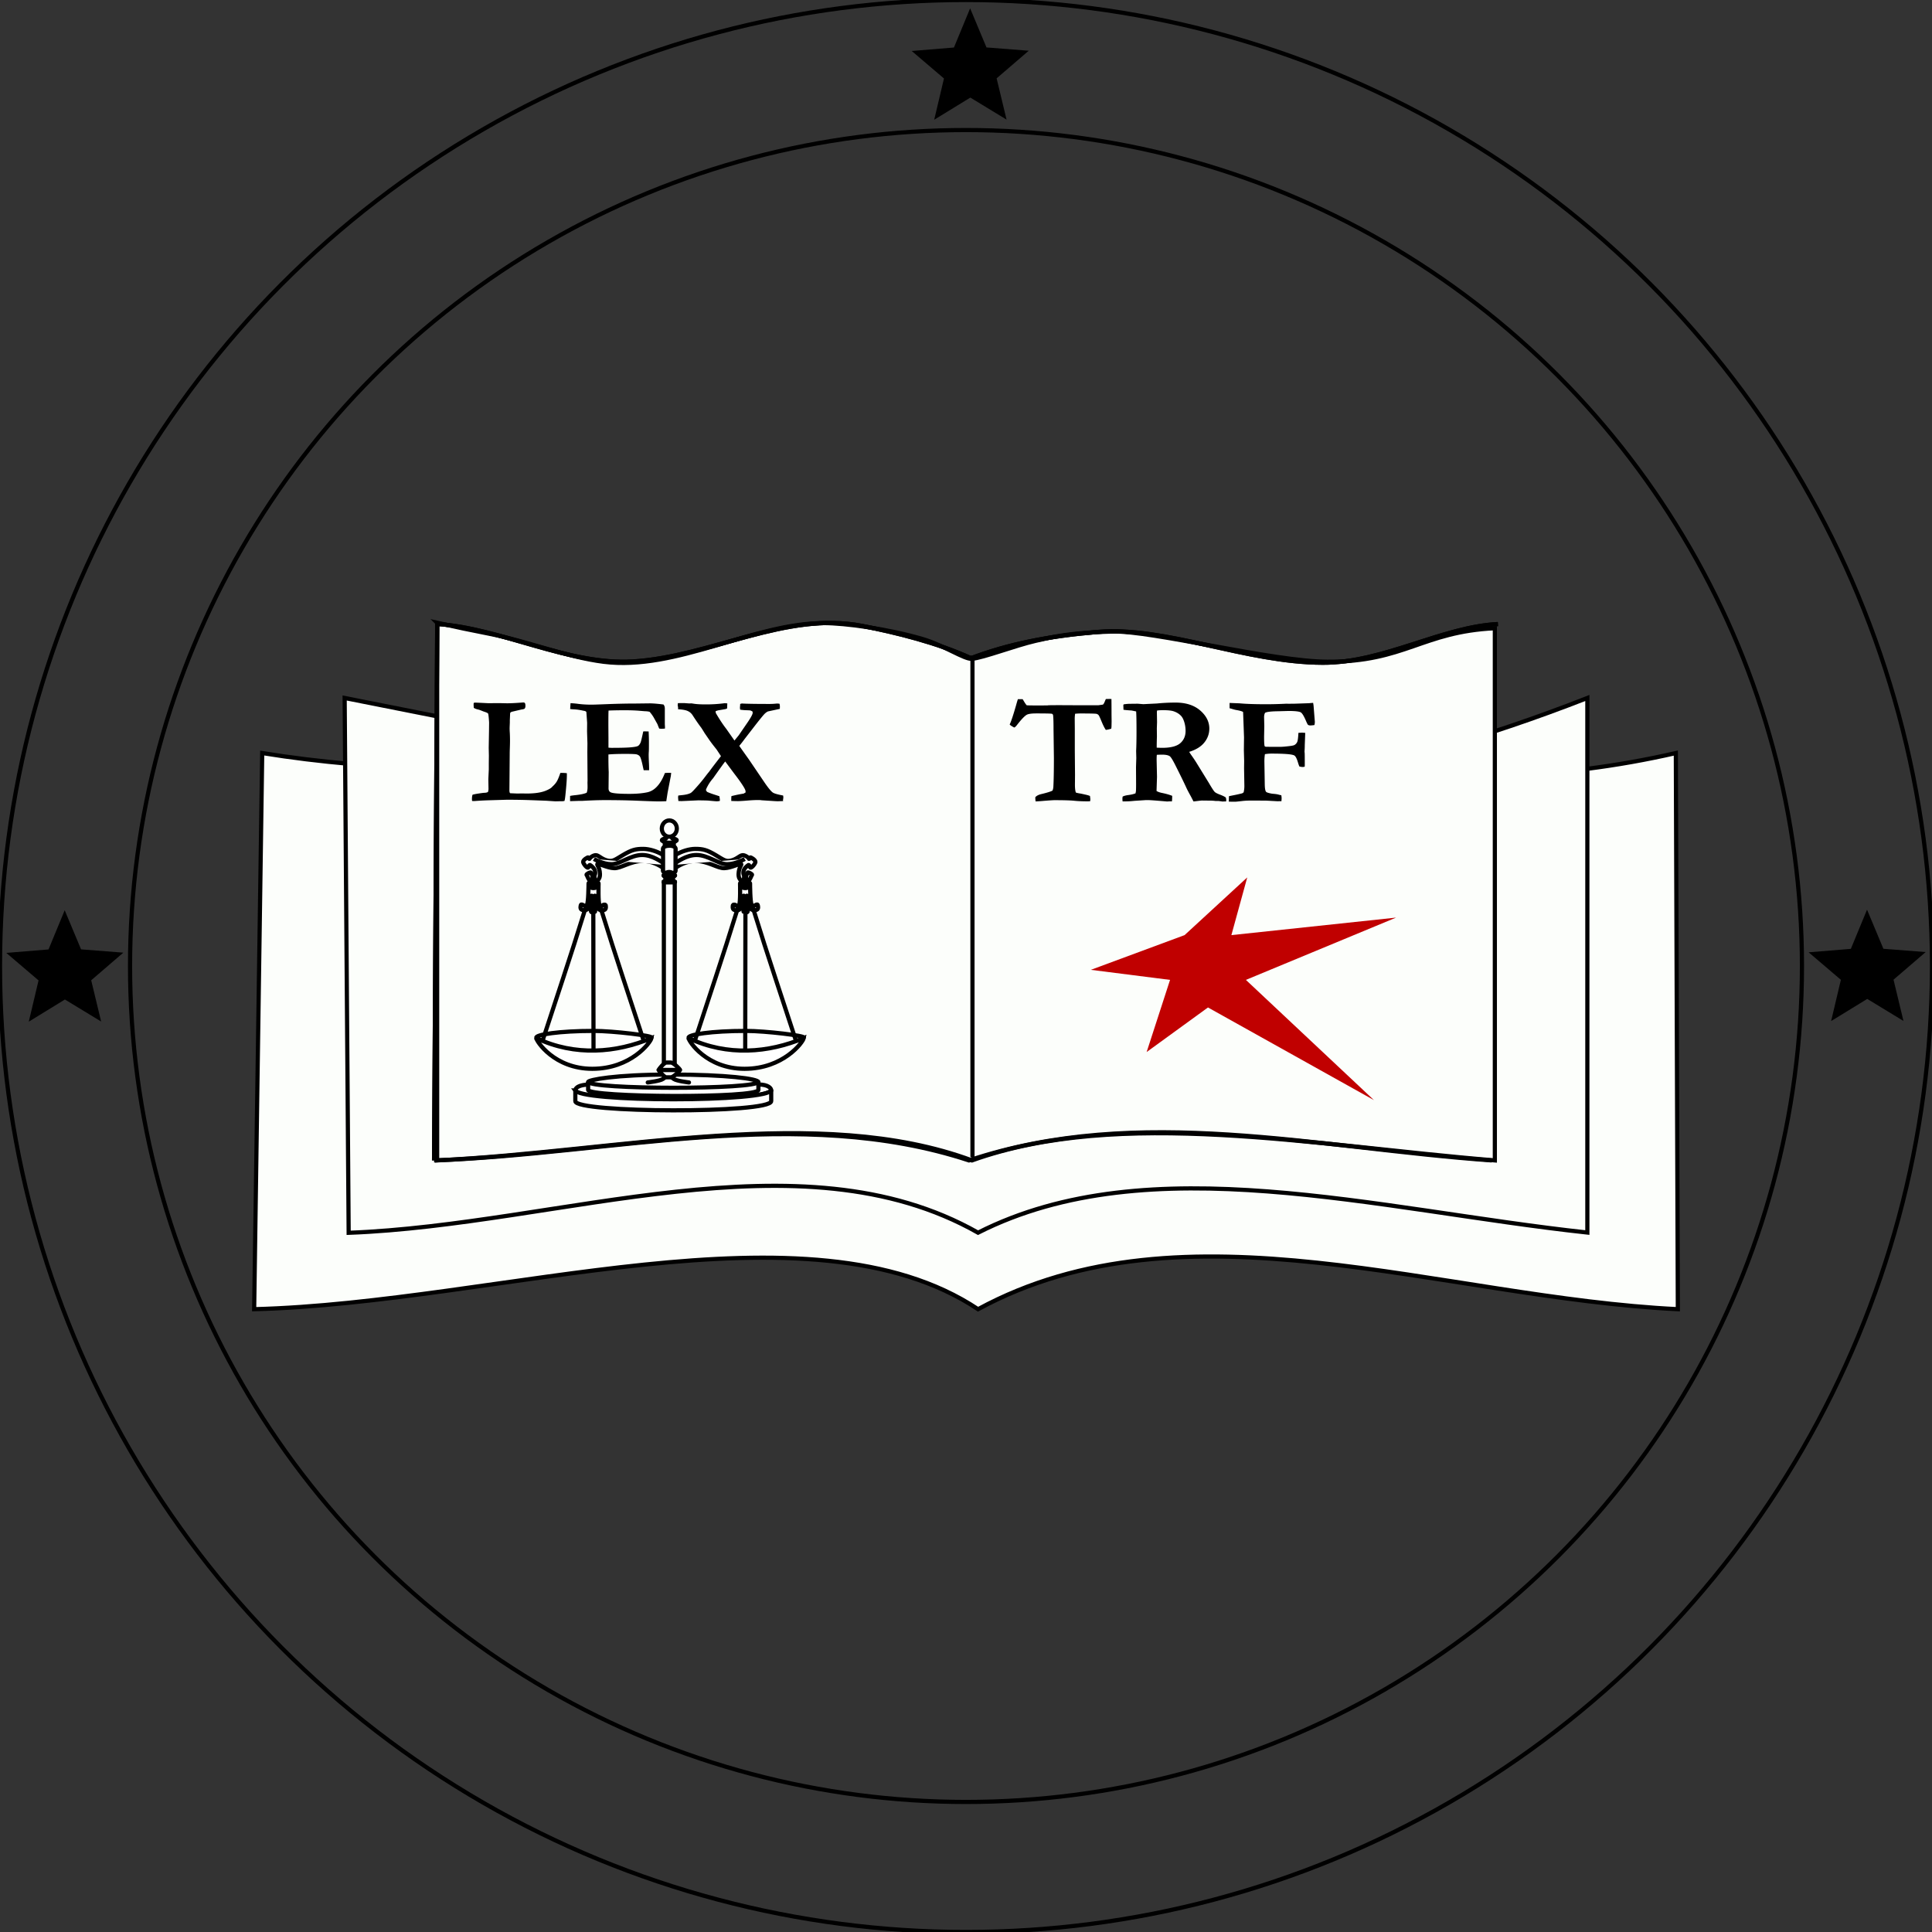 <svg height="2500" viewBox="18.46 18.46 463.08 463.08" width="2500" xmlns="http://www.w3.org/2000/svg"><rect x="18.46" y="18.46" width="463.08" height="463.08" fill="#333333" stroke="none"/><g stroke="#000"><path d="m81.31 198.96c56 9.08 115.03 0 172.55 0s108.98 13.16 166.28 0l.48 133.3c-56.54-2.75-118.05-26.98-167.73 0-40.55-27.01-114.72-1.5-173.51 0z" fill="#fcfefb"/><path d="m101.07 185.76c127.38 25.38 198.09 39.04 297.86 0v128.13c-50.68-5.5-104.93-20.8-146.04.03-42.88-24.31-100-1.87-150.86.03z" fill="#fcfefb"/><path d="m123.24 167.74v128.86c43.68-2.12 91.56-13.56 128.19 0 35.43-12.69 81.77-3.56 125.33 0v-127.56c-17.46.83-21.58 8.11-40.13 8.03-13.28-.06-41.89-7.46-51.48-7.24-10.26.24-14.54 1.33-18.46 2.23-4.9 1.13-12.49 4.05-15.26 4.31-1.77.17-6.7-3.21-11.69-4.7-8.4-2.5-18.81-3.86-23.82-3.86-16.83-.02-35.31 11.48-52.79 9.27-8.79-1.11-18.33-4.96-27.37-6.71-4.14-.8-8.32-1.68-12.53-2.64z" fill="#fcfefb" stroke-miterlimit="10"/><path d="m377.5 168.04c-13.44.67-27.47 9.31-41.97 9.27-18.56-.05-37.6-8.78-53.97-7.38-12.33 1.06-21.48 2.95-30.37 6.3-7.95-3.69-17.93-6.15-26.05-7.74-18.25-3.57-36.35 7.38-54.96 8.52-15.52.95-31.55-7.99-46.92-8.98l-.76 128.56" fill="none" stroke-miterlimit="10"/><path d="m377.5 168.04c-13.44.67-27.47 9.31-41.97 9.27-18.56-.05-37.6-8.78-53.97-7.38-12.33 1.06-21.48 2.95-30.37 6.3-7.95-3.69-17.93-6.15-26.05-7.74-18.25-3.57-36.35 7.38-54.96 8.52-15.52.95-31.55-7.99-46.92-8.98l-.76 128.56m0 .01c42.97-1.53 87.53-13.38 128.21 0 40.8-13.59 83.33-2.93 125.31 0m-124.47-.76v-120.25" fill="none"/></g><path d="m131.72 208.95c.37-.11.9-.21 1.58-.31s1.08-.15 1.2-.15c.47-.01.78-.09.94-.23.07-.29.11-.53.11-.72l-.04-2.32.11-2.36v-1.5l.02-1.78-.04-1.88.07-4.04.02-1.83v-.25c-.08-1.27-.17-1.97-.24-2.09s-.43-.29-1.04-.48c-.06-.02-.29-.11-.69-.27-.3-.12-.57-.21-.81-.25-.42-.11-.72-.24-.89-.38-.02-.31-.04-.56-.04-.72 0-.1 0-.24.02-.43.11-.06.22-.09.34-.09.29 0 1.34.05 3.15.14l2.59-.02 1.92.04c.83 0 1.9-.05 3.21-.15.39-.03.61-.05.67-.05.18 0 .31.05.38.14.1.13.14.37.14.71 0 .28-.07.48-.2.63-.07.08-.34.16-.8.22l-2.25.53c-.06.02-.16.07-.31.14-.05.08-.08.16-.11.22l-.02.51-.05 1.14v.53c0 .06-.01.39-.04 1 0 .16-.01.31-.01.47 0 .19.01.52.04.98.04.73.05 1.36.05 1.9 0 .63-.02 1.35-.05 2.16-.01.3-.02.7-.02 1.18l-.07 8.59c0 .36.06.6.18.71l1.72.07 1.07-.02 1.14.02c1.94 0 3.47-.22 4.58-.67.83-.34 1.38-.67 1.63-1.01.41-.36.75-.75 1.01-1.17s.55-1.12.88-2.09h.58c.29 0 .62.02.98.07v.51c0 .87-.11 2.38-.33 4.55-.08.87-.17 1.4-.25 1.59-.28.05-.45.07-.53.07h-.67l-.94.02c-.11 0-.83-.05-2.16-.14-.24-.01-1.39-.05-3.46-.13s-4.09-.11-6.07-.11l-3.69.11c-1.42.04-2.76.1-4 .2h-.27c-.07 0-.19 0-.34-.02-.02-.13-.04-.25-.04-.34 0-.51.04-.88.13-1.1zm23.47-21.95c.69.04 1.29.09 1.79.16.95.13 2.06.2 3.31.2.43 0 1.55-.04 3.35-.11 2.69-.11 5.13-.16 7.3-.16l3.28-.04c.74 0 1.82.09 3.26.27.22.24.33.57.33.98v3.73l.04.74c0 .07 0 .18-.02.33l-.74.04c-.1 0-.3-.01-.62-.04-.11-.24-.25-.6-.43-1.07l-.72-1.29a8.43 8.43 0 0 0 -1.16-1.67c-.3-.08-.69-.13-1.16-.14l-1.1-.09c-1.12-.1-2.33-.14-3.62-.14-1.47 0-2.79.02-3.95.07-.04.3-.05 1.49-.05 3.57l.02 3.04v2.28c.3.04.56.05.78.05 2.17 0 3.71-.04 4.63-.13.92-.08 1.49-.2 1.71-.35s.41-.41.58-.79c.11-.27.32-1.15.64-2.66l.24-.02 1.05.02c.05 1.07.07 1.89.07 2.44 0 1.27 0 2.08-.03 2.44s-.03.65-.03.85c0 .33.02.85.05 1.57.04.72.05 1.25.05 1.6v.4h-1.29c-.05-.19-.14-.59-.27-1.2-.24-1.12-.46-1.82-.65-2.1-.15-.22-.39-.38-.73-.49-.24-.08-1.14-.13-2.69-.13-1.83 0-3.2.05-4.12.14v.62c0 1.44.02 2.63.07 3.59l-.04 3.91c0 .46.16.77.49.94.5.25 2.01.38 4.55.38 1.68 0 3.1-.13 4.27-.38.81-.18 1.52-.59 2.14-1.21.82-.81 1.5-1.94 2.05-3.4a8.511 8.511 0 0 1 1.52-.03c-.04.3-.07.56-.09.76l-.11.54-.66 3.42-.32 2.06c-.79.04-1.41.05-1.87.05-.68 0-2.48-.06-5.42-.18-2.07-.08-4.56-.13-7.47-.13-1.45 0-3.23.06-5.35.18h-.76l-2.19.07v-1.25c.23-.06.69-.13 1.38-.2 1.26-.14 2.13-.34 2.61-.58.13-.35.2-.79.2-1.32 0-.21 0-.56-.02-1.05l.02-.56-.05-6.83.02-2.05-.09-2.9.02-2.05-.16-2.25c0-.06-.01-.18-.04-.36-.12-.13-.3-.22-.54-.25-.13-.02-.31-.06-.54-.11-.69-.14-1.35-.23-1.99-.25-.23-.01-.5-.04-.8-.07l.09-1.45zm25.75 0c.43-.01.78-.02 1.05-.02.29 0 .53 0 .71.02l.98.07.45-.02c.06 0 .28.03.65.09.68.11 1.65.16 2.92.16 1.57 0 3.05-.1 4.46-.29.19.01.4.03.63.05-.02.4-.04.8-.04 1.2-.18.08-.31.14-.38.16l-1.79.31c-.14.04-.34.1-.6.2.01.22.04.37.07.47.88 1.51 1.71 2.76 2.49 3.76l1.76 2.51.2.29 1.03-1.26 2.24-3.27c.54-.81.89-1.41 1.03-1.81.05-.12.07-.23.07-.34l-.05-.29c-.24-.13-.43-.22-.58-.25-.08-.01-.31-.02-.69-.04-.63-.01-1.19-.06-1.68-.14-.04-.24-.05-.42-.05-.54 0-.06.01-.21.04-.43 0-.08 0-.22.02-.42.13-.01.25-.04.36-.09 1.09.07 3.33.11 6.74.11.43 0 .82-.02 1.16-.05s.54-.05.62-.05c.12 0 .3.02.54.05.06.24.09.46.09.65 0 .12 0 .31-.02.58l-2.79.6c-.23.08-.48.25-.76.5s-1.03 1.16-2.25 2.72l-2.63 3.4c-.3.41-.55.74-.75.99s-.38.47-.53.66l.27.39c.67.95 1.35 1.91 2.04 2.87l3.6 5.31c.95 1.41 1.66 2.28 2.12 2.61.33.23 1.15.47 2.48.72.04.25.05.4.05.48 0 .06-.03.29-.09.68l.05.17-1.29.04c-.28 0-.82-.03-1.63-.09l-2.23-.14-.24-.04c-.25-.01-.43-.02-.53-.02-.76 0-1.66.04-2.7.13s-1.8.13-2.28.13c-.31 0-.83-.01-1.54-.04v-.48c0-.22.01-.45.04-.68.93-.24 1.9-.44 2.92-.6.13-.08.28-.17.45-.25l.02-.2c0-.11-.02-.22-.05-.33-.07-.23-.24-.56-.51-.99-.52-.84-1.25-1.85-2.17-3.04l-2.15-2.89c-.28.32-1.24 1.66-2.9 4.01-.53.6-.98 1.25-1.35 1.95-.24.45-.36.73-.36.85l.02.14.24.33c.45.21 1 .41 1.67.63.66.21 1.09.35 1.29.43l.11.84v.09l-.04.2c-.35.05-.59.07-.71.07-.19 0-.77-.05-1.74-.14-.33-.04-.91-.06-1.76-.07l-.85-.02-4 .18c-.08 0-.37 0-.85-.02l-.07-.83c0-.11.02-.27.05-.48.21-.02.46-.06.78-.09.94-.08 1.67-.25 2.17-.51.21-.11.59-.48 1.14-1.1.86-.94 1.63-1.86 2.32-2.77.4-.53.71-.93.94-1.19.64-.88 1.6-2.14 2.88-3.78l-1.06-1.61c-.77-.96-1.37-1.74-1.8-2.37l-1.07-1.56c-.41-.68-.68-1.1-.8-1.28-.58-.75-1.27-1.75-2.07-2.99-.3-.46-.69-.8-1.17-1.01-.47-.22-1.24-.36-2.31-.42v-.27c0-.13 0-.23-.02-.29-.05-.23-.07-.38-.07-.45l.04-.43zm81.52-.95h1.12c.08.14.14.23.18.29.34.59.6.97.78 1.16.16.04.98.05 2.48.05.93 0 1.76 0 2.48-.01l.36-.04 2.19-.02 4.09.02h5.6l1.07-.15c.16-.11.33-.4.51-.88.05-.11.11-.26.2-.46l.8-.02c.12 0 .3 0 .54.02.01.83.02 2.09.02 3.77l.02 1.61-.02.92c0 .31-.02.59-.07.81-.5.16-.93.25-1.3.29-.32-.47-.66-1.15-1.03-2.05s-.6-1.39-.7-1.49a.972.972 0 0 0 -.51-.31c-.29-.06-1.57-.09-3.85-.09-.34 0-.76.02-1.27.07-.06.47-.09.86-.09 1.16l.02 2.43v5.32l.05 5.74-.02 2.35c0 .83.07 1.46.22 1.88.19.08.55.16 1.07.24.1.01.55.11 1.35.29.36.08.69.18.96.29.06.43.09.7.09.8 0 .11-.02.27-.05.47-.27.01-.48.02-.65.02-1.24 0-2.3-.05-3.17-.14s-2.44-.14-4.73-.14c-.36 0-1.42.07-3.19.22-.69.05-1.13.07-1.34.07a3.32 3.32 0 0 0 -.04-.42l-.02-.42v-.14c.27-.35.77-.61 1.5-.78 1.26-.3 2.13-.57 2.61-.81.12-.23.19-.53.22-.91.08-1.45.13-3.76.13-6.92l-.09-6.85c0-1.88-.04-3.02-.11-3.42a.398.398 0 0 0 -.13-.24.382.382 0 0 0 -.25-.1c-.37-.05-1.59-.07-3.66-.07-1.13 0-1.9.11-2.28.33-.52.3-1.3 1.12-2.34 2.46-.3.39-.53.58-.67.58-.56-.29-.91-.53-1.07-.71.37-.78.89-2.35 1.56-4.71.19-.69.33-1.15.42-1.39zm25.1 23.34c.31-.17.78-.29 1.39-.37.62-.08 1.17-.21 1.67-.39.06-.24.1-.42.11-.53.02-.17.04-.75.04-1.74l-.02-4.04.07-2.17-.04-1.68.04-.98c.04-1.32.05-2.55.05-3.69 0-2.51-.03-4.12-.09-4.82l-1.07-.22c-.98-.06-1.63-.12-1.96-.18l-.04-1.09.07-.2c.6-.1 1.16-.14 1.67-.14.28 0 .84 0 1.68-.02.87.07 1.34.11 1.41.11l.96-.05 2.26-.11c1.41-.14 2.9-.22 4.47-.22 2.48 0 4.44.63 5.9 1.89s2.19 2.71 2.19 4.34c0 1.22-.39 2.33-1.18 3.32-.79 1-2 1.75-3.64 2.26.14.25.34.55.58.89.51.72.92 1.34 1.23 1.85l2.89 4.69c.72 1.24 1.2 1.97 1.42 2.18s.69.44 1.39.7c.54.21.96.41 1.25.62.07.21.11.39.11.54 0 .11 0 .25-.02.42h-.49l-.36.02-.94-.13h-.74c-.39-.06-.86-.09-1.43-.09l-1.81-.02c-.13 0-.56.04-1.27.13-.33.04-.59.07-.78.09l-.62-1.2c-.51-.91-.86-1.58-1.07-2.03-.53-1.17-1.44-3.04-2.73-5.6-.6-1.18-1.03-1.85-1.27-2.01-.36-.25-.98-.38-1.87-.38-.24 0-.65.01-1.23.04-.04.35-.05.77-.05 1.25l.09 4.02-.11 3.4c.34.21.78.36 1.32.47.94.19 1.75.42 2.43.69 0 .59-.02 1.04-.07 1.34-.23-.01-.37-.02-.43-.02l-.74.04c-2.6-.23-4.14-.34-4.62-.34-.31 0-.54 0-.67.02l-2.5.16c-.76.08-1.45.13-2.08.13h-.78c-.02-.3-.04-.5-.04-.58 0-.13.02-.32.05-.56zm8.15-11.72c.58.02 1 .04 1.27.04 2.05 0 3.51-.37 4.36-1.1s1.29-1.72 1.29-2.95c0-.76-.11-1.48-.32-2.15s-.47-1.17-.79-1.49c-.45-.47-1.03-.83-1.75-1.07-.53-.18-1.38-.27-2.55-.27-.55 0-1.03.03-1.43.09l-.04.34.04 2.44-.05 1.49.02 1.97c-.02.56-.04 1.27-.05 2.16v.51zm17.28 12.95.04-1.32c.27-.06.71-.15 1.32-.27s1.23-.26 1.85-.42l.34-.22c.12-.48.18-.98.18-1.48v-.11l-.07-4.18.02-1.76-.07-2.59.04-3.08-.22-6.06c-.18-.17-.77-.34-1.76-.51-.24-.05-.59-.14-1.05-.29l-.43-.11v-1.27l2.39.09c1.45.14 3.58.22 6.39.22 1.41 0 2.88-.04 4.42-.11l.34-.02.89.02.36-.02h.76l3.24-.11c.14 0 .33-.01.57-.04.23-.02.46-.04.66-.05.07.36.12.72.14 1.09l.27 3.4c0 .36-.04.64-.11.83-.43.06-.75.09-.96.09-.24 0-.43-.05-.58-.16-.07-.07-.21-.34-.42-.81-.51-1.22-.94-1.94-1.29-2.16-.36-.22-1.35-.34-2.97-.34l-2.5.07c-1.06.01-1.9.07-2.51.18-.13.02-.33.08-.58.18-.16.28-.24.64-.24 1.07l.05 2.16-.05 2.47c0 1.26.04 2.03.13 2.32.11.07.2.12.27.13l1.28.02h2.17c.48 0 1.22-.06 2.22-.18.69-.08 1.11-.18 1.26-.29.29-.19.5-.44.62-.73.13-.3.22-1.02.28-2.16.06 0 .22 0 .49-.02.17-.01.28-.02.34-.02.13 0 .4.02.8.05l-.11 2.9c0 .62-.03 1.15-.06 1.59l.04.4c.01.12.02 1.01.02 2.68 0 .11 0 .29-.02.54-.23.05-.42.07-.55.07-.1 0-.34-.04-.71-.11-.11-.23-.23-.56-.36-1-.28-.95-.58-1.51-.9-1.67-.58-.29-2.4-.43-5.46-.43-.45 0-.96.04-1.55.13-.08.51-.13 1.09-.13 1.76l.09 5.43c.01 1 .12 1.62.33 1.85.13.14.59.29 1.36.43l.36.04c.54.04 1.02.11 1.43.24l.49.11c.05.32.07.56.07.73 0 .18-.02.42-.05.7l-.34-.02-.56.02-2.57-.14c-.29-.01-1.64-.02-4.06-.02-.66 0-1.3.04-1.9.11-.95.11-1.47.16-1.56.16-.78 0-1.32 0-1.61-.02z"/><path d="m317.09 253.33 30.68 28.81-39.77-22.2-14.7 10.68 5.61-17.29-18.98-2.41 22.46-8.32 15.02-13.83-3.8 13.83 39.48-4.2z" fill="#c00000"/><g stroke="#000"><g fill="#fff"><path d="m147.01 267.19c8.47 5.13 19.2 4.85 27.6 0 .69-.45-9.18-1.63-13.85-1.63-8.35 0-13.91.9-13.76 1.63zm9.33 12.64s-.15-1.4 3.71-1.43 37.62 0 40.14 0 3.15.96 3.13 1.44c-.06 1.19-17.42 3.67-17.43 3.62l-23.01-1.02c-2.18-.87-5.27-.85-6.55-2.61z" fill-rule="evenodd"/><path d="m156.36 279.67v2.72c-.17 2.87 46.96 3.01 46.95 0v-2.72c.05 3.03-47.04 3.03-46.95 0z" fill-rule="evenodd"/><path d="m159.42 277.8c.06-.5 6.36-1.78 19.77-1.78s21.06 1.02 21.06 1.82c0 .2-4.15 1.76-4.15 1.76l-17.34.92-19.08-1.71-.26-1z" fill-rule="evenodd"/><path d="m159.43 277.73v1.97c.08 1.81 40.82 2.06 40.81 0v-1.97c-.02 1.96-40.78 1.93-40.81 0z" fill-rule="evenodd"/><path d="m183.6 277.91s-2.97-.34-3.67-.85-.55-.55-1.27-.55-.57.04-1.27.55-3.67.85-3.67.85" stroke-linecap="round"/><path d="m176.33 274.91h5.1c.04.22-1.63 1.81-2.17 1.77h-1.05c-.61.01-1.89-1.69-1.89-1.77z" fill-rule="evenodd" stroke-linejoin="round"/><path d="m178.81 221.3c-.08 0-.17 0-.24.01-.09 0-.18.03-.26.04-.51.1-.87.32-.87.6v1.47c-1.54-.97-3.45-1.49-4.81-1.49-1.82 0-2.77.23-4.96 1.54-1.82 1.09-2.32 1.55-3.59 1.26-1.27-.3-1.88-1.01-2.54-1.25s-1.66.53-1.72.76c-.07.25-.29-.06-.34-.24-.06-.18-1.3.59-1.25 1.07.06.48 1.13 1.79 1.29 1.22.15-.54.36-.59.56-.38s.91.64 1.02 1.48-.28 1.07-.56.83-.38-.35-.44-.59-1.21.36-1.04.54.49 1.31.88 1.42c.39.12.39.66.39.9s.66.19.66.13.05-.84.05-.84 1.28-.12 1.22-1.85c-.05-1.73-.94-2.27-.56-2.39.39-.12 2.32.95 3.97 1.01 1.66.06 3.9-1.73 6.88-1.73 2.21 0 4.07 1.11 4.88 1.69v.58c0 .28.36.51.87.6.09.02.17.03.26.04.08 0 .16.01.24.01h.11c.11 0 .21 0 .31-.01.63-.06 1.1-.33 1.1-.64v-.58c.81-.58 2.67-1.69 4.88-1.69 2.98 0 5.22 1.79 6.88 1.73s3.59-1.13 3.97-1.01c.39.12-.5.65-.56 2.39-.06 1.73 1.22 1.85 1.22 1.85s.05.78.05.84.67.11.67-.13 0-.78.39-.9.71-1.25.88-1.42c.17-.18-.99-.78-1.04-.54-.06.24-.17.35-.44.59s-.67 0-.56-.83c.11-.84.83-1.27 1.02-1.48s.39-.16.55.38c.16.56 1.24-.75 1.3-1.22.05-.48-1.2-1.24-1.25-1.07-.06.18-.27.5-.34.24-.06-.23-1.06-1-1.72-.76s-1.27.95-2.54 1.25-1.77-.17-3.59-1.26c-2.19-1.31-3.14-1.54-4.97-1.54-1.36 0-3.26.52-4.8 1.49v-1.47c0-.32-.47-.58-1.1-.64h-.03c-.08 0-.16 0-.24-.01h-.15z" stroke-linecap="round" stroke-linejoin="round"/><path d="m160.82 224.35s2.13 1.25 4.22 1.25 4.53-2.21 7.34-2.21c2.43 0 4.57 1.59 5.8 2.42m18.78-1.46s-2.13 1.25-4.22 1.25-4.53-2.21-7.34-2.21c-2.43 0-4.57 1.59-5.8 2.42"/><path d="m177.81 221.47v-1.21c.77-.37 1.38-.81 2.15 0v1.09z" fill-rule="evenodd"/><path d="m178.81 221.18c-.09 0-.17 0-.25.01-.1 0-.19.03-.27.04-.53.1-.9.34-.9.62v5.33c0 .29.37.52.9.62.09.02.18.04.27.04.08 0 .17.01.25.01h.11c.11 0 .22 0 .32-.01.65-.06 1.14-.34 1.14-.67v-5.33c0-.33-.49-.6-1.14-.67h-.03c-.08 0-.17 0-.25-.01h-.15z" stroke-linecap="round" stroke-linejoin="round"/><path d="m177.58 273.93v-43.98h2.61l-.01 44.29-2.59-.3z" fill-rule="evenodd"/><path d="m176.33 274.91h5.1c.04-.22-1.63-1.81-2.17-1.77h-1.05c-.61-.01-1.89 1.69-1.89 1.77z" fill-rule="evenodd" stroke-linejoin="round"/><path d="m177.52 229.88h2.73s-.49-.8-1.4-.8-1.33.76-1.33.8zm0-1.57h2.73s-.49-.85-1.4-.85-1.33.81-1.33.85z" fill-rule="evenodd" stroke-linecap="round" stroke-linejoin="round"/><path d="m177.52 228.27h2.73s-.49.85-1.4.85-1.33-.81-1.33-.85z" fill-rule="evenodd" stroke-linecap="round" stroke-linejoin="round"/><path d="m178.14 218.47v.9s-.05.03-.06.03h-.02c-.32.06-.77.18-.92.36-.06.07-.04.12 0 .18.09.12.84.51 1.69.51h.11c.85 0 1.6-.38 1.69-.51.07-.1.05-.11 0-.18-.09-.12-.6-.3-.92-.36s-.07-.03-.07-.03v-.9z" fill-rule="evenodd" stroke-linejoin="round"/><path d="m180.69 217.06c0 1.08-.81 1.95-1.8 1.95s-1.8-.87-1.8-1.95.81-1.95 1.8-1.95 1.8.87 1.8 1.95z"/><path d="m196.83 228.24c-.06.57-.07 1.14 0 1.71 0 0-.99-.01-.99.23s.12 4.72-.23 5.17c-.36.45-.59.35-.75.12-.17-.24-.66-.2-.71-.08s-.18.85.18 1.1c.49.34 1.72.33 1.83-.95s.11-2.39.57-2.39c.17 0 .16.61.16 1.3s-.06.86-.17 1.01-.08 1.58 0 1.58h.83c.08 0 .11-1.43 0-1.58s-.17-.33-.17-1.01-.08-1.3.09-1.3c.5 0 .44.99.55 2.27s1.25 1.32 1.81 1.11c.55-.21.28-1.07.23-1.19-.07-.18-.4-.03-.6.11-.24.15-.47.33-.83-.12s-.39-4.89-.39-5.14-.91-.23-.91-.23c-.02-.57-.1-1.14 0-1.71-.24.14-.36.08-.47 0zm.25 2.05c.27 0 .48.05.48.12v.8c0 .07-.21.12-.48.12s-.48-.05-.48-.12v-.8c0-.07.21-.12.48-.12zm-13.57 36.9c8.47 5.13 19.21 4.85 27.6 0 .7-.45-9.18-1.63-13.85-1.63-8.35 0-13.91.9-13.76 1.63z" fill-rule="evenodd"/><path d="m197.58 235.39c.49 2.42-.42 1.45-.45 1.91l-.05 33.37m-1.78-35.06c.07.02.08.21.04.41-.05.2-.15.41-.24.75-3.29 10.69-6.88 21.26-10.34 31.89" stroke-linecap="round"/><path d="m160.94 228.24c.06.57.07 1.14 0 1.71 0 0 .99-.01.99.23s-.12 4.72.23 5.17c.36.45.59.35.75.12.17-.24.66-.2.71-.08s.18.85-.18 1.1c-.49.34-1.72.33-1.83-.95s-.11-2.39-.57-2.39c-.17 0-.16.61-.16 1.3s.06.86.17 1.01.08 1.58 0 1.58h-.83c-.08 0-.11-1.43 0-1.58s.17-.33.17-1.01.08-1.3-.09-1.3c-.5 0-.44.99-.55 2.27s-1.25 1.32-1.81 1.11c-.55-.21-.28-1.07-.23-1.19.07-.18.4-.03.6.11.24.15.47.33.83-.12s.39-4.89.39-5.14.91-.23.91-.23c.02-.57.1-1.14 0-1.71.24.14.36.08.47 0zm-.25 2.05c-.27 0-.48.05-.48.12v.8c0 .07.21.12.48.12s.48-.05.48-.12v-.8c0-.07-.21-.12-.48-.12z" fill-rule="evenodd"/><path d="m198.95 235.61c-.07.02-.08.21-.04.41.05.2.15.41.24.75 3.29 10.69 6.88 21.26 10.34 31.89" stroke-linecap="round"/><path d="m183.51 267.28c9.25 4.42 19.21 3.54 27.6 0-.19 1.03-4.93 7.37-14.18 7.36-9.12 0-13.42-6.65-13.42-7.36z" fill-rule="evenodd"/><path d="m160.22 235.39c-.49 2.42.42 1.45.45 1.91l.05 33.37m-1.92-35.06c.07.02.08.21.04.41-.05.2-.15.41-.24.75-3.29 10.69-6.88 21.26-10.34 31.89m14.19-33.05c-.07.02-.08.21-.04.41.05.2.15.41.24.75 3.29 10.69 6.88 21.26 10.34 31.89" stroke-linecap="round"/><path d="m147.01 267.28c9.25 4.42 19.2 3.54 27.6 0-.19 1.03-4.93 7.37-14.18 7.36-9.12 0-13.42-6.65-13.42-7.36z" fill-rule="evenodd"/></g><circle cx="250" cy="250" fill="none" r="231.54"/><circle cx="250" cy="250" fill="none" r="200.37"/></g><path d="m474.7 263.17-8.68-5.28-8.66 5.31 2.34-9.89-7.73-6.59 10.12-.83 3.88-9.39 3.92 9.37 10.13.79-7.7 6.62 2.38 9.88zm-432 .14-8.68-5.28-8.66 5.31 2.34-9.89-7.73-6.59 10.12-.83 3.88-9.39 3.92 9.37 10.13.79-7.7 6.62 2.38 9.88zm217.02-216.18-8.68-5.28-8.66 5.31 2.34-9.89-7.73-6.59 10.12-.83 3.88-9.39 3.92 9.37 10.13.79-7.7 6.62 2.38 9.88z" fill-rule="evenodd"/></svg>